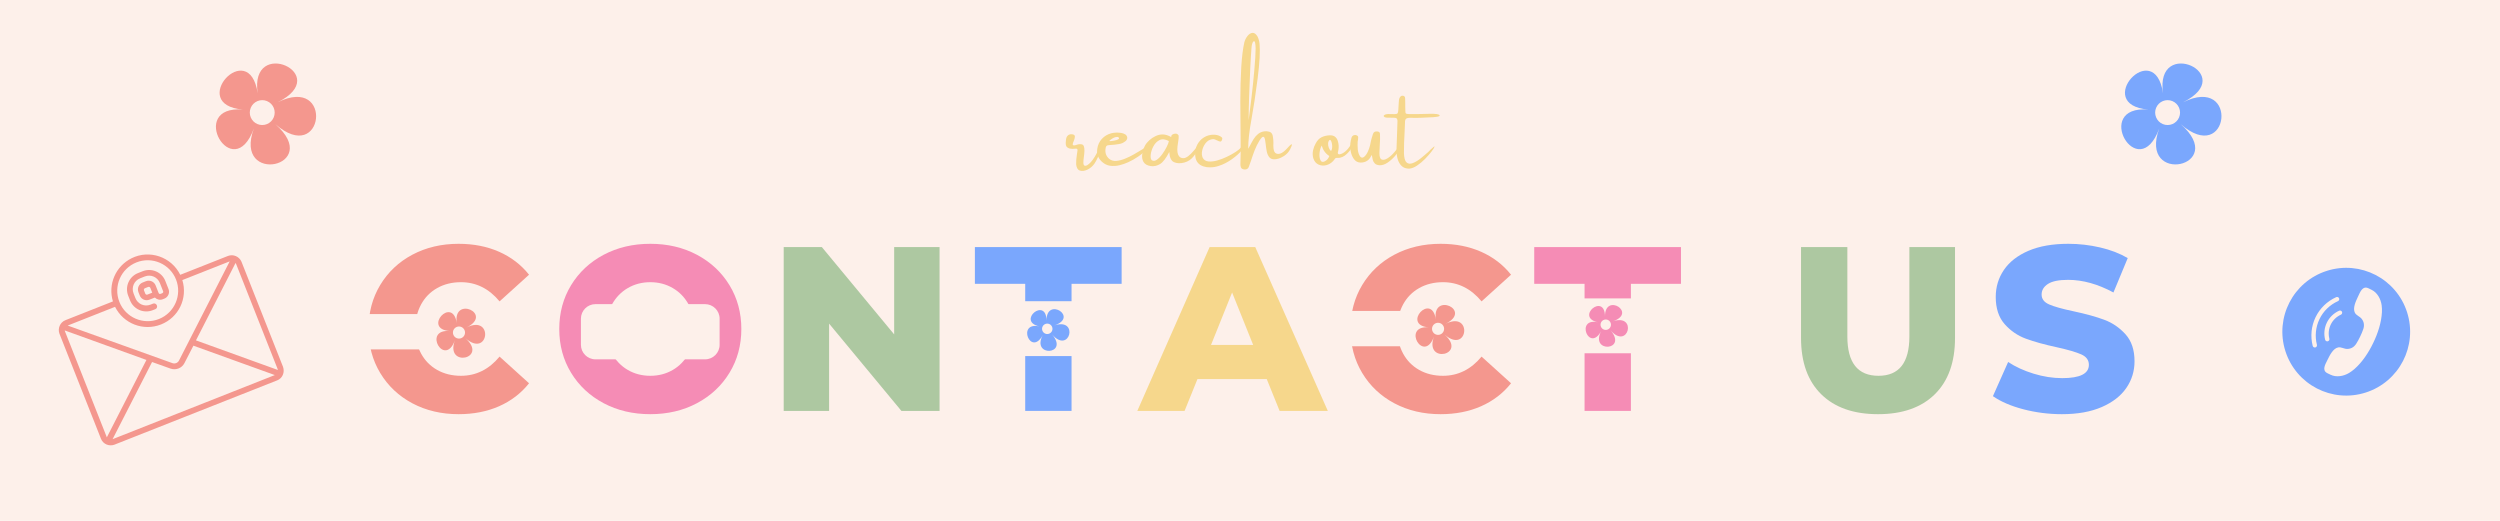 <svg version="1.0" preserveAspectRatio="xMidYMid meet" height="500" viewBox="0 0 1800 375" zoomAndPan="magnify" width="2400" xmlns:xlink="http://www.w3.org/1999/xlink" xmlns="http://www.w3.org/2000/svg"><defs><g></g><clipPath id="ea013a38f8"><path clip-rule="nonzero" d="M 240.691 226.129 L 334.301 226.129 L 334.301 251.574 L 240.691 251.574 Z M 240.691 226.129"></path></clipPath><clipPath id="aa8a05b2f3"><path clip-rule="nonzero" d="M 418.262 218.973 L 518.27 218.973 L 518.27 258.73 L 418.262 258.73 Z M 418.262 218.973"></path></clipPath><clipPath id="e7d2e74873"><path clip-rule="nonzero" d="M 428.762 218.973 L 507.625 218.973 C 513.422 218.973 518.125 223.676 518.125 229.473 L 518.125 248.23 C 518.125 254.027 513.422 258.73 507.625 258.73 L 428.762 258.73 C 422.961 258.73 418.262 254.027 418.262 248.23 L 418.262 229.473 C 418.262 223.676 422.961 218.973 428.762 218.973 Z M 428.762 218.973"></path></clipPath><clipPath id="a7d8914a63"><path clip-rule="nonzero" d="M 707.121 216.844 L 789.973 216.844 L 789.973 256.355 L 707.121 256.355 Z M 707.121 216.844"></path></clipPath><clipPath id="dc62cd6386"><path clip-rule="nonzero" d="M 739 222 L 771 222 L 771 253 L 739 253 Z M 739 222"></path></clipPath><clipPath id="f603cce2d5"><path clip-rule="nonzero" d="M 734.617 210.668 L 778.434 216.852 L 772.145 261.41 L 728.332 255.227 Z M 734.617 210.668"></path></clipPath><clipPath id="9a8edc1da3"><path clip-rule="nonzero" d="M 734.617 210.668 L 778.434 216.852 L 772.145 261.41 L 728.332 255.227 Z M 734.617 210.668"></path></clipPath><clipPath id="40308fb676"><path clip-rule="nonzero" d="M 750 232 L 758 232 L 758 241 L 750 241 Z M 750 232"></path></clipPath><clipPath id="86a7eda805"><path clip-rule="nonzero" d="M 734.617 210.668 L 778.434 216.852 L 772.145 261.41 L 728.332 255.227 Z M 734.617 210.668"></path></clipPath><clipPath id="23b4328470"><path clip-rule="nonzero" d="M 734.617 210.668 L 778.434 216.852 L 772.145 261.41 L 728.332 255.227 Z M 734.617 210.668"></path></clipPath><clipPath id="a45a85eb26"><path clip-rule="nonzero" d="M 1114.215 214.848 L 1197.066 214.848 L 1197.066 254.363 L 1114.215 254.363 Z M 1114.215 214.848"></path></clipPath><clipPath id="f2a6b41f25"><path clip-rule="nonzero" d="M 1141 219 L 1173 219 L 1173 250 L 1141 250 Z M 1141 219"></path></clipPath><clipPath id="61b79d7d78"><path clip-rule="nonzero" d="M 1136.727 207.703 L 1180.543 213.883 L 1174.258 258.445 L 1130.441 252.262 Z M 1136.727 207.703"></path></clipPath><clipPath id="9b4f3e0e01"><path clip-rule="nonzero" d="M 1136.727 207.703 L 1180.543 213.883 L 1174.258 258.445 L 1130.441 252.262 Z M 1136.727 207.703"></path></clipPath><clipPath id="26ca4336c4"><path clip-rule="nonzero" d="M 1152 230 L 1160 230 L 1160 238 L 1152 238 Z M 1152 230"></path></clipPath><clipPath id="e28a823d6d"><path clip-rule="nonzero" d="M 1136.727 207.703 L 1180.543 213.883 L 1174.258 258.445 L 1130.441 252.262 Z M 1136.727 207.703"></path></clipPath><clipPath id="81a8011b1b"><path clip-rule="nonzero" d="M 1136.727 207.703 L 1180.543 213.883 L 1174.258 258.445 L 1130.441 252.262 Z M 1136.727 207.703"></path></clipPath><clipPath id="7967d31768"><path clip-rule="nonzero" d="M 954.566 223.879 L 1048.172 223.879 L 1048.172 249.324 L 954.566 249.324 Z M 954.566 223.879"></path></clipPath><clipPath id="f96bbe972a"><path clip-rule="nonzero" d="M 42 183 L 205 183 L 205 321 L 42 321 Z M 42 183"></path></clipPath><clipPath id="555906e4e3"><path clip-rule="nonzero" d="M 30.359 210.086 L 162.191 157.992 L 206.844 270.988 L 75.012 323.082 Z M 30.359 210.086"></path></clipPath><clipPath id="46209a989c"><path clip-rule="nonzero" d="M 30.359 210.086 L 162.191 157.992 L 206.844 270.988 L 75.012 323.082 Z M 30.359 210.086"></path></clipPath><clipPath id="3785e00802"><path clip-rule="nonzero" d="M 91 194 L 122 194 L 122 225 L 91 225 Z M 91 194"></path></clipPath><clipPath id="be0e0b3762"><path clip-rule="nonzero" d="M 30.359 210.086 L 162.191 157.992 L 206.844 270.988 L 75.012 323.082 Z M 30.359 210.086"></path></clipPath><clipPath id="fda46ab4b7"><path clip-rule="nonzero" d="M 30.359 210.086 L 162.191 157.992 L 206.844 270.988 L 75.012 323.082 Z M 30.359 210.086"></path></clipPath><clipPath id="343b980e23"><path clip-rule="nonzero" d="M 1643 192 L 1736 192 L 1736 285 L 1643 285 Z M 1643 192"></path></clipPath><clipPath id="02cfaa0ae7"><path clip-rule="nonzero" d="M 1631.488 209.035 L 1719.363 180.957 L 1747.441 268.828 L 1659.57 296.91 Z M 1631.488 209.035"></path></clipPath><clipPath id="d6c293df11"><path clip-rule="nonzero" d="M 1719.105 181.039 L 1631.234 209.117 L 1659.312 296.992 L 1747.188 268.91 Z M 1719.105 181.039"></path></clipPath></defs><rect fill-opacity="1" height="450" y="-37.5" fill="#ffffff" width="2160" x="-180"></rect><rect fill-opacity="1" height="450" y="-37.5" fill="#fdf0ea" width="2160" x="-180"></rect><g fill-opacity="1" fill="#f4978e"><g transform="translate(259.602, 295.851)"><g><path d="M 70.594 2.359 C 58.238 2.359 47.145 -0.25 37.312 -5.469 C 27.488 -10.695 19.77 -17.973 14.156 -27.297 C 8.539 -36.617 5.734 -47.176 5.734 -58.969 C 5.734 -70.77 8.539 -81.332 14.156 -90.656 C 19.77 -99.977 27.488 -107.25 37.312 -112.469 C 47.145 -117.695 58.238 -120.312 70.594 -120.312 C 81.383 -120.312 91.102 -118.398 99.75 -114.578 C 108.395 -110.754 115.582 -105.25 121.312 -98.062 L 100.094 -78.859 C 92.445 -88.066 83.176 -92.672 72.281 -92.672 C 65.883 -92.672 60.188 -91.266 55.188 -88.453 C 50.188 -85.648 46.305 -81.691 43.547 -76.578 C 40.797 -71.473 39.422 -65.602 39.422 -58.969 C 39.422 -52.344 40.797 -46.473 43.547 -41.359 C 46.305 -36.254 50.188 -32.297 55.188 -29.484 C 60.188 -26.68 65.883 -25.281 72.281 -25.281 C 83.176 -25.281 92.445 -29.883 100.094 -39.094 L 121.312 -19.891 C 115.582 -12.691 108.395 -7.18 99.75 -3.359 C 91.102 0.453 81.383 2.359 70.594 2.359 Z M 70.594 2.359"></path></g></g></g><g fill-opacity="1" fill="#f58cb5"><g transform="translate(396.935, 295.851)"><g><path d="M 71.281 2.359 C 58.812 2.359 47.602 -0.281 37.656 -5.562 C 27.719 -10.844 19.91 -18.145 14.234 -27.469 C 8.566 -36.789 5.734 -47.289 5.734 -58.969 C 5.734 -70.656 8.566 -81.16 14.234 -90.484 C 19.91 -99.805 27.719 -107.109 37.656 -112.391 C 47.602 -117.672 58.812 -120.312 71.281 -120.312 C 83.75 -120.312 94.953 -117.672 104.891 -112.391 C 114.828 -107.109 122.633 -99.805 128.312 -90.484 C 133.988 -81.16 136.828 -70.656 136.828 -58.969 C 136.828 -47.289 133.988 -36.789 128.312 -27.469 C 122.633 -18.145 114.828 -10.844 104.891 -5.562 C 94.953 -0.281 83.75 2.359 71.281 2.359 Z M 71.281 -25.281 C 77.227 -25.281 82.617 -26.68 87.453 -29.484 C 92.285 -32.297 96.102 -36.254 98.906 -41.359 C 101.719 -46.473 103.125 -52.344 103.125 -58.969 C 103.125 -65.602 101.719 -71.473 98.906 -76.578 C 96.102 -81.691 92.285 -85.648 87.453 -88.453 C 82.617 -91.266 77.227 -92.672 71.281 -92.672 C 65.32 -92.672 59.926 -91.266 55.094 -88.453 C 50.27 -85.648 46.453 -81.691 43.641 -76.578 C 40.828 -71.473 39.422 -65.602 39.422 -58.969 C 39.422 -52.344 40.828 -46.473 43.641 -41.359 C 46.453 -36.254 50.27 -32.297 55.094 -29.484 C 59.926 -26.68 65.32 -25.281 71.281 -25.281 Z M 71.281 -25.281"></path></g></g></g><g fill-opacity="1" fill="#adc8a1"><g transform="translate(552.466, 295.851)"><g><path d="M 124.016 -117.953 L 124.016 0 L 96.547 0 L 44.484 -62.844 L 44.484 0 L 11.797 0 L 11.797 -117.953 L 39.266 -117.953 L 91.328 -55.094 L 91.328 -117.953 Z M 124.016 -117.953"></path></g></g></g><g fill-opacity="1" fill="#7aa7fd"><g transform="translate(701.247, 295.851)"><g><path d="M 36.906 -91.5 L 0.672 -91.5 L 0.672 -117.953 L 106.328 -117.953 L 106.328 -91.5 L 70.266 -91.5 L 70.266 0 L 36.906 0 Z M 36.906 -91.5"></path></g></g></g><g fill-opacity="1" fill="#f6d78c"><g transform="translate(821.224, 295.851)"><g><path d="M 90.828 -22.922 L 40.953 -22.922 L 31.672 0 L -2.359 0 L 49.703 -117.953 L 82.562 -117.953 L 134.797 0 L 100.094 0 Z M 81.047 -47.516 L 65.891 -85.266 L 50.719 -47.516 Z M 81.047 -47.516"></path></g></g></g><g fill-opacity="1" fill="#f4978e"><g transform="translate(966.642, 295.851)"><g><path d="M 70.594 2.359 C 58.238 2.359 47.145 -0.25 37.312 -5.469 C 27.488 -10.695 19.77 -17.973 14.156 -27.297 C 8.539 -36.617 5.734 -47.176 5.734 -58.969 C 5.734 -70.77 8.539 -81.332 14.156 -90.656 C 19.77 -99.977 27.488 -107.25 37.312 -112.469 C 47.145 -117.695 58.238 -120.312 70.594 -120.312 C 81.383 -120.312 91.102 -118.398 99.75 -114.578 C 108.395 -110.754 115.582 -105.25 121.312 -98.062 L 100.094 -78.859 C 92.445 -88.066 83.176 -92.672 72.281 -92.672 C 65.883 -92.672 60.188 -91.266 55.188 -88.453 C 50.188 -85.648 46.305 -81.691 43.547 -76.578 C 40.797 -71.473 39.422 -65.602 39.422 -58.969 C 39.422 -52.344 40.797 -46.473 43.547 -41.359 C 46.305 -36.254 50.188 -32.297 55.188 -29.484 C 60.188 -26.68 65.883 -25.281 72.281 -25.281 C 83.176 -25.281 92.445 -29.883 100.094 -39.094 L 121.312 -19.891 C 115.582 -12.691 108.395 -7.18 99.75 -3.359 C 91.102 0.453 81.383 2.359 70.594 2.359 Z M 70.594 2.359"></path></g></g></g><g fill-opacity="1" fill="#f58cb5"><g transform="translate(1103.974, 295.851)"><g><path d="M 36.906 -91.5 L 0.672 -91.5 L 0.672 -117.953 L 106.328 -117.953 L 106.328 -91.5 L 70.266 -91.5 L 70.266 0 L 36.906 0 Z M 36.906 -91.5"></path></g></g></g><g fill-opacity="1" fill="#adc8a1"><g transform="translate(1223.95, 295.851)"><g></g></g></g><g fill-opacity="1" fill="#adc8a1"><g transform="translate(1285.956, 295.851)"><g><path d="M 66.219 2.359 C 48.695 2.359 35.078 -2.41 25.359 -11.953 C 15.641 -21.504 10.781 -35.047 10.781 -52.578 L 10.781 -117.953 L 44.141 -117.953 L 44.141 -53.578 C 44.141 -34.711 51.613 -25.281 66.562 -25.281 C 81.383 -25.281 88.797 -34.711 88.797 -53.578 L 88.797 -117.953 L 121.656 -117.953 L 121.656 -52.578 C 121.656 -35.047 116.797 -21.504 107.078 -11.953 C 97.359 -2.41 83.738 2.359 66.219 2.359 Z M 66.219 2.359"></path></g></g></g><g fill-opacity="1" fill="#7aa7fd"><g transform="translate(1431.372, 295.851)"><g><path d="M 53.25 2.359 C 43.695 2.359 34.426 1.18 25.438 -1.172 C 16.457 -3.535 9.156 -6.68 3.531 -10.609 L 14.484 -35.219 C 19.766 -31.738 25.883 -28.93 32.844 -26.797 C 39.812 -24.66 46.672 -23.594 53.422 -23.594 C 66.223 -23.594 72.625 -26.789 72.625 -33.188 C 72.625 -36.562 70.797 -39.062 67.141 -40.688 C 63.492 -42.32 57.625 -44.035 49.531 -45.828 C 40.664 -47.742 33.254 -49.797 27.297 -51.984 C 21.336 -54.172 16.223 -57.68 11.953 -62.516 C 7.691 -67.348 5.562 -73.863 5.562 -82.062 C 5.562 -89.25 7.523 -95.734 11.453 -101.516 C 15.391 -107.305 21.258 -111.883 29.062 -115.25 C 36.875 -118.625 46.453 -120.312 57.797 -120.312 C 65.547 -120.312 73.18 -119.438 80.703 -117.688 C 88.234 -115.945 94.863 -113.395 100.594 -110.031 L 90.312 -85.266 C 79.082 -91.328 68.188 -94.359 57.625 -94.359 C 51 -94.359 46.172 -93.375 43.141 -91.406 C 40.109 -89.445 38.594 -86.895 38.594 -83.75 C 38.594 -80.602 40.391 -78.242 43.984 -76.672 C 47.578 -75.098 53.359 -73.469 61.328 -71.781 C 70.316 -69.875 77.758 -67.82 83.656 -65.625 C 89.551 -63.438 94.66 -59.953 98.984 -55.172 C 103.316 -50.398 105.484 -43.914 105.484 -35.719 C 105.484 -28.645 103.516 -22.242 99.578 -16.516 C 95.648 -10.785 89.754 -6.207 81.891 -2.781 C 74.023 0.645 64.477 2.359 53.25 2.359 Z M 53.25 2.359"></path></g></g></g><g clip-path="url(#ea013a38f8)"><path fill-rule="nonzero" fill-opacity="1" d="M 240.691 226.129 L 334.324 226.129 L 334.324 251.574 L 240.691 251.574 Z M 240.691 226.129" fill="#fdf0ea"></path></g><path fill-rule="nonzero" fill-opacity="1" d="M 335.023 243.445 C 352.105 258.441 320.156 265.098 327.531 245.008 C 320.156 265.098 303.945 236.773 323.73 238.363 C 303.945 236.773 325.883 212.598 328.879 232.691 C 325.883 212.598 355.652 225.98 335.855 235.828 C 355.641 225.992 352.105 258.441 335.023 243.445 Z M 335.023 243.445" fill="#f4978e"></path><path fill-rule="nonzero" fill-opacity="1" d="M 334.82 239.426 C 334.82 239.711 334.793 239.996 334.734 240.273 C 334.68 240.555 334.598 240.828 334.488 241.094 C 334.379 241.355 334.242 241.605 334.086 241.844 C 333.926 242.082 333.746 242.301 333.543 242.504 C 333.34 242.707 333.121 242.887 332.883 243.047 C 332.645 243.203 332.395 243.34 332.133 243.449 C 331.867 243.559 331.594 243.641 331.316 243.695 C 331.035 243.75 330.75 243.781 330.465 243.781 C 330.18 243.781 329.895 243.75 329.617 243.695 C 329.336 243.641 329.062 243.559 328.801 243.449 C 328.535 243.34 328.285 243.203 328.047 243.047 C 327.809 242.887 327.59 242.707 327.387 242.504 C 327.184 242.301 327.004 242.082 326.844 241.844 C 326.688 241.605 326.551 241.355 326.441 241.094 C 326.332 240.828 326.25 240.555 326.195 240.273 C 326.141 239.996 326.113 239.711 326.113 239.426 C 326.113 239.141 326.141 238.855 326.195 238.578 C 326.25 238.297 326.332 238.023 326.441 237.758 C 326.551 237.496 326.688 237.246 326.844 237.008 C 327.004 236.77 327.184 236.551 327.387 236.348 C 327.59 236.145 327.809 235.965 328.047 235.805 C 328.285 235.648 328.535 235.512 328.801 235.402 C 329.062 235.293 329.336 235.211 329.617 235.156 C 329.895 235.102 330.18 235.07 330.465 235.07 C 330.75 235.07 331.035 235.102 331.316 235.156 C 331.594 235.211 331.867 235.293 332.133 235.402 C 332.395 235.512 332.645 235.648 332.883 235.805 C 333.121 235.965 333.34 236.145 333.543 236.348 C 333.746 236.551 333.926 236.77 334.086 237.008 C 334.242 237.246 334.379 237.496 334.488 237.758 C 334.598 238.023 334.68 238.297 334.734 238.578 C 334.793 238.855 334.82 239.141 334.82 239.426 Z M 334.82 239.426" fill="#fdf0ea"></path><g clip-path="url(#aa8a05b2f3)"><g clip-path="url(#e7d2e74873)"><path fill-rule="nonzero" fill-opacity="1" d="M 418.262 218.973 L 518.117 218.973 L 518.117 258.73 L 418.262 258.73 Z M 418.262 218.973" fill="#fdf0ea"></path></g></g><g clip-path="url(#a7d8914a63)"><path fill-rule="nonzero" fill-opacity="1" d="M 707.121 216.844 L 790.008 216.844 L 790.008 256.355 L 707.121 256.355 Z M 707.121 216.844" fill="#fdf0ea"></path></g><g clip-path="url(#dc62cd6386)"><g clip-path="url(#f603cce2d5)"><g clip-path="url(#9a8edc1da3)"><path fill-rule="nonzero" fill-opacity="1" d="M 757.43 240.73 C 770.199 255.578 742.141 257.414 750.852 241.16 C 742.141 257.414 731.719 231.297 748.406 235.031 C 731.719 231.297 753.344 213.312 753.48 230.812 C 753.344 213.312 777.133 228.312 759.059 234.328 C 777.121 228.32 770.199 255.578 757.43 240.73 Z M 757.43 240.73" fill="#7aa7fd"></path></g></g></g><g clip-path="url(#40308fb676)"><g clip-path="url(#86a7eda805)"><g clip-path="url(#23b4328470)"><path fill-rule="nonzero" fill-opacity="1" d="M 757.742 237.273 C 757.672 237.766 757.512 238.227 757.258 238.656 C 757.004 239.082 756.68 239.449 756.281 239.746 C 755.887 240.047 755.445 240.258 754.965 240.383 C 754.48 240.508 753.996 240.535 753.504 240.465 C 753.008 240.395 752.551 240.234 752.121 239.98 C 751.691 239.727 751.328 239.402 751.031 239.004 C 750.73 238.609 750.52 238.168 750.395 237.688 C 750.27 237.207 750.242 236.719 750.312 236.227 C 750.383 235.734 750.543 235.273 750.797 234.844 C 751.047 234.414 751.371 234.051 751.77 233.754 C 752.168 233.453 752.605 233.242 753.09 233.117 C 753.57 232.992 754.059 232.965 754.551 233.035 C 755.043 233.105 755.504 233.266 755.934 233.52 C 756.359 233.77 756.723 234.098 757.023 234.492 C 757.324 234.891 757.535 235.332 757.66 235.812 C 757.781 236.293 757.809 236.781 757.742 237.273 Z M 757.742 237.273" fill="#fdf0ea"></path></g></g></g><g clip-path="url(#a45a85eb26)"><path fill-rule="nonzero" fill-opacity="1" d="M 1114.215 214.848 L 1197.102 214.848 L 1197.102 254.363 L 1114.215 254.363 Z M 1114.215 214.848" fill="#fdf0ea"></path></g><g clip-path="url(#f2a6b41f25)"><g clip-path="url(#61b79d7d78)"><g clip-path="url(#9b4f3e0e01)"><path fill-rule="nonzero" fill-opacity="1" d="M 1159.543 237.762 C 1172.309 252.613 1144.254 254.445 1152.965 238.195 C 1144.254 254.445 1133.832 228.332 1150.52 232.066 C 1133.832 228.332 1155.453 210.344 1155.594 227.848 C 1155.453 210.344 1179.242 225.344 1161.168 231.363 C 1179.23 225.355 1172.309 252.613 1159.543 237.762 Z M 1159.543 237.762" fill="#f58cb5"></path></g></g></g><g clip-path="url(#26ca4336c4)"><g clip-path="url(#e28a823d6d)"><g clip-path="url(#81a8011b1b)"><path fill-rule="nonzero" fill-opacity="1" d="M 1159.852 234.309 C 1159.781 234.801 1159.621 235.262 1159.367 235.688 C 1159.113 236.117 1158.789 236.48 1158.395 236.781 C 1157.996 237.078 1157.555 237.293 1157.074 237.414 C 1156.594 237.539 1156.105 237.566 1155.613 237.5 C 1155.121 237.43 1154.66 237.27 1154.23 237.016 C 1153.805 236.762 1153.438 236.438 1153.141 236.039 C 1152.84 235.641 1152.629 235.203 1152.504 234.723 C 1152.379 234.238 1152.352 233.754 1152.422 233.262 C 1152.492 232.766 1152.652 232.309 1152.906 231.879 C 1153.16 231.449 1153.484 231.086 1153.883 230.785 C 1154.277 230.488 1154.719 230.277 1155.199 230.152 C 1155.68 230.027 1156.168 230 1156.66 230.07 C 1157.152 230.141 1157.613 230.301 1158.043 230.555 C 1158.473 230.805 1158.836 231.129 1159.133 231.527 C 1159.434 231.926 1159.645 232.363 1159.77 232.848 C 1159.895 233.328 1159.922 233.816 1159.852 234.309 Z M 1159.852 234.309" fill="#fdf0ea"></path></g></g></g><g clip-path="url(#7967d31768)"><path fill-rule="nonzero" fill-opacity="1" d="M 954.566 223.879 L 1048.195 223.879 L 1048.195 249.324 L 954.566 249.324 Z M 954.566 223.879" fill="#fdf0ea"></path></g><path fill-rule="nonzero" fill-opacity="1" d="M 1039.961 240.777 C 1057.043 255.773 1025.094 262.43 1032.473 242.34 C 1025.094 262.43 1008.883 234.105 1028.668 235.695 C 1008.883 234.105 1030.82 209.93 1033.816 230.02 C 1030.82 209.93 1060.59 223.312 1040.793 233.16 C 1060.578 223.324 1057.043 255.773 1039.961 240.777 Z M 1039.961 240.777" fill="#f4978e"></path><path fill-rule="nonzero" fill-opacity="1" d="M 1039.758 236.758 C 1039.758 237.043 1039.73 237.324 1039.672 237.605 C 1039.617 237.887 1039.535 238.16 1039.426 238.422 C 1039.316 238.688 1039.184 238.938 1039.023 239.176 C 1038.863 239.414 1038.684 239.633 1038.48 239.836 C 1038.281 240.039 1038.059 240.219 1037.82 240.375 C 1037.586 240.535 1037.332 240.668 1037.07 240.777 C 1036.805 240.887 1036.535 240.969 1036.254 241.027 C 1035.973 241.082 1035.688 241.109 1035.402 241.109 C 1035.117 241.109 1034.836 241.082 1034.555 241.027 C 1034.273 240.969 1034 240.887 1033.738 240.777 C 1033.473 240.668 1033.223 240.535 1032.984 240.375 C 1032.746 240.219 1032.527 240.039 1032.324 239.836 C 1032.121 239.633 1031.941 239.414 1031.785 239.176 C 1031.625 238.938 1031.492 238.688 1031.383 238.422 C 1031.273 238.16 1031.188 237.887 1031.133 237.605 C 1031.078 237.324 1031.051 237.043 1031.051 236.758 C 1031.051 236.469 1031.078 236.188 1031.133 235.906 C 1031.188 235.625 1031.273 235.355 1031.383 235.09 C 1031.492 234.828 1031.625 234.574 1031.785 234.336 C 1031.941 234.102 1032.121 233.879 1032.324 233.68 C 1032.527 233.477 1032.746 233.297 1032.984 233.137 C 1033.223 232.977 1033.473 232.844 1033.738 232.734 C 1034 232.625 1034.273 232.543 1034.555 232.488 C 1034.836 232.43 1035.117 232.402 1035.402 232.402 C 1035.688 232.402 1035.973 232.43 1036.254 232.488 C 1036.535 232.543 1036.805 232.625 1037.07 232.734 C 1037.332 232.844 1037.586 232.977 1037.82 233.137 C 1038.059 233.297 1038.281 233.477 1038.48 233.68 C 1038.684 233.879 1038.863 234.102 1039.023 234.336 C 1039.184 234.574 1039.316 234.828 1039.426 235.09 C 1039.535 235.355 1039.617 235.625 1039.672 235.906 C 1039.73 236.188 1039.758 236.469 1039.758 236.758 Z M 1039.758 236.758" fill="#fdf0ea"></path><g fill-opacity="1" fill="#f6d78c"><g transform="translate(769.261, 123.382)"><g><path d="M 22.172 -16.641 C 22.609 -17.547 22.906 -17.961 23.062 -17.891 C 23.227 -17.828 23.27 -17.461 23.188 -16.797 C 23.113 -16.141 22.973 -15.395 22.766 -14.562 C 22.461 -13.289 21.941 -11.812 21.203 -10.125 C 20.461 -8.445 19.641 -6.926 18.734 -5.562 C 17.391 -3.656 15.723 -2.223 13.734 -1.266 C 11.754 -0.305 9.957 -0.066 8.344 -0.547 C 6.738 -1.035 5.812 -2.555 5.562 -5.109 C 5.508 -7.242 5.691 -9.582 6.109 -12.125 C 6.254 -13.195 6.406 -14.238 6.562 -15.25 C 6.562 -15.625 6.469 -15.91 6.281 -16.109 C 6.102 -16.305 5.863 -16.379 5.562 -16.328 C 5.352 -16.328 5.117 -16.328 4.859 -16.328 C 3.586 -16.117 2.289 -16.145 0.969 -16.406 C -0.602 -16.863 -1.516 -17.645 -1.766 -18.75 C -2.023 -19.852 -2.004 -21.297 -1.703 -23.078 C -1.535 -24.348 -1.055 -25.301 -0.266 -25.938 C 0.516 -26.57 1.438 -26.832 2.5 -26.719 C 3.977 -26.582 4.695 -26.016 4.656 -25.016 C 4.613 -24.023 4.336 -22.961 3.828 -21.828 C 3.359 -20.879 3.113 -20.082 3.094 -19.438 C 3.07 -18.801 3.613 -18.578 4.719 -18.766 C 4.977 -18.836 5.258 -18.922 5.562 -19.016 C 5.977 -19.172 6.453 -19.312 6.984 -19.438 C 7.516 -19.57 8.207 -19.602 9.062 -19.531 C 10.082 -19.488 10.758 -19.02 11.094 -18.125 C 11.438 -17.227 11.582 -16.109 11.531 -14.766 C 11.488 -13.422 11.363 -12.055 11.156 -10.672 C 10.895 -8.93 10.766 -7.441 10.766 -6.203 C 10.766 -4.961 11.125 -4.238 11.844 -4.031 C 12.801 -3.781 14.223 -4.645 16.109 -6.625 C 17.992 -8.602 20.016 -11.941 22.172 -16.641 Z M 22.172 -16.641"></path></g></g></g><g fill-opacity="1" fill="#f6d78c"><g transform="translate(790.528, 123.382)"><g><path d="M 33.5 -16.781 C 34.008 -17.082 34.504 -17.312 34.984 -17.469 C 35.473 -17.633 35.789 -17.625 35.938 -17.438 C 36.094 -17.258 35.895 -16.844 35.344 -16.188 C 33.602 -14.195 31.52 -12.375 29.094 -10.719 C 26.676 -9.062 24.195 -7.664 21.656 -6.531 C 19.656 -5.625 17.551 -4.906 15.344 -4.375 C 13.133 -3.844 10.945 -3.727 8.781 -4.031 C 6.613 -4.332 4.633 -5.297 2.844 -6.922 C 0.133 -9.422 -0.984 -12.477 -0.516 -16.094 C -0.129 -18.969 0.984 -21.406 2.828 -23.406 C 4.672 -25.406 6.992 -26.766 9.797 -27.484 C 12.141 -27.992 14.477 -28.051 16.812 -27.656 C 17.883 -27.5 18.859 -27.141 19.734 -26.578 C 20.547 -25.953 20.992 -25.223 21.078 -24.391 C 21.16 -23.555 20.844 -22.758 20.125 -22 C 18.633 -20.676 16.922 -19.891 14.984 -19.641 C 12.805 -19.266 10.613 -19.031 8.406 -18.938 C 7.344 -18.938 6.598 -18.719 6.172 -18.281 C 5.742 -17.844 5.492 -17.086 5.422 -16.016 C 5.078 -13.117 6.004 -10.758 8.203 -8.938 C 9.566 -7.844 11.227 -7.375 13.188 -7.531 C 15.145 -7.695 17.223 -8.223 19.422 -9.109 C 21.629 -10.004 23.785 -11.051 25.891 -12.25 C 27.992 -13.445 29.895 -14.578 31.594 -15.641 C 32.312 -16.098 32.945 -16.477 33.5 -16.781 Z M 9.344 -22.969 C 9.344 -22.926 9.312 -22.906 9.25 -22.906 C 9.156 -22.812 9.031 -22.695 8.875 -22.562 C 8.727 -22.438 8.586 -22.312 8.453 -22.188 C 8.328 -22.062 8.266 -21.973 8.266 -21.922 C 8.316 -21.766 8.734 -21.723 9.516 -21.797 C 10.305 -21.879 11.176 -22.02 12.125 -22.219 C 13.07 -22.414 13.863 -22.68 14.5 -23.016 C 15.145 -23.359 15.336 -23.758 15.078 -24.219 C 14.961 -24.363 14.816 -24.488 14.641 -24.594 C 14.473 -24.695 14.285 -24.77 14.078 -24.812 C 13.148 -24.812 12.301 -24.629 11.531 -24.266 C 10.77 -23.91 10.039 -23.477 9.344 -22.969 Z M 9.344 -22.969"></path></g></g></g><g fill-opacity="1" fill="#f6d78c"><g transform="translate(824.166, 123.382)"><g><path d="M 39.312 -17.859 C 38.676 -15.91 37.414 -13.68 35.531 -11.172 C 33.645 -8.66 31.285 -7.047 28.453 -6.328 C 25.629 -5.609 23.188 -5.707 21.125 -6.625 C 19.062 -7.539 17.926 -9.988 17.719 -13.969 C 15.383 -9.426 13.156 -6.52 11.031 -5.25 C 8.914 -3.977 6.707 -3.488 4.406 -3.781 C 1.812 -4.195 0.062 -5.203 -0.844 -6.797 C -1.758 -8.398 -2.066 -10.25 -1.766 -12.344 C -1.473 -14.445 -0.836 -16.461 0.141 -18.391 C 0.898 -19.816 1.957 -21.145 3.312 -22.375 C 4.676 -23.602 6.098 -24.566 7.578 -25.266 C 9.41 -26.191 11.25 -26.629 13.094 -26.578 C 14.945 -26.535 16.93 -25.926 19.047 -24.75 C 19.086 -24.695 19.109 -24.738 19.109 -24.875 C 19.109 -25.082 19.16 -25.344 19.266 -25.656 C 19.367 -25.977 19.551 -26.227 19.812 -26.406 C 20.5 -26.914 21.316 -27.172 22.266 -27.172 C 23.223 -27.172 23.957 -26.695 24.469 -25.75 C 24.562 -24.52 24.43 -22.957 24.078 -21.062 C 23.316 -16.883 23.316 -13.879 24.078 -12.047 C 24.848 -10.223 26.195 -9.375 28.125 -9.5 C 30.062 -9.633 32.57 -11.547 35.656 -15.234 C 38.738 -18.93 39.957 -19.805 39.312 -17.859 Z M 5.109 -8.062 C 6.172 -7.301 7.391 -7.406 8.766 -8.375 C 10.148 -9.344 11.477 -10.719 12.75 -12.5 C 14.031 -14.289 15.102 -16.078 15.969 -17.859 C 16.832 -19.641 17.312 -20.961 17.406 -21.828 C 14.812 -23.211 12.586 -23.445 10.734 -22.531 C 8.879 -21.613 7.398 -20.117 6.297 -18.047 C 5.203 -15.973 4.551 -13.957 4.344 -12 C 4.133 -10.039 4.391 -8.727 5.109 -8.062 Z M 5.109 -8.062"></path></g></g></g><g fill-opacity="1" fill="#f6d78c"><g transform="translate(861.001, 123.382)"><g><path d="M 32.25 -16.953 C 33.219 -17.555 33.859 -17.727 34.172 -17.469 C 34.484 -17.219 34.285 -16.609 33.578 -15.641 C 31.484 -13.141 28.891 -10.805 25.797 -8.641 C 22.703 -6.473 19.629 -4.914 16.578 -3.969 C 14.609 -3.25 12.5 -2.891 10.25 -2.891 C 8.676 -2.836 7.086 -3.066 5.484 -3.578 C 2.035 -4.691 0.082 -7.055 -0.375 -10.672 C -0.633 -12.66 -0.508 -14.648 0 -16.641 C 0.602 -18.68 1.582 -20.469 2.938 -22 C 4.289 -23.531 5.961 -24.703 7.953 -25.516 C 9.828 -26.223 11.77 -26.504 13.781 -26.359 C 15.801 -26.211 17.453 -25.57 18.734 -24.438 C 18.941 -24.227 19.047 -23.973 19.047 -23.672 C 19.047 -23.367 18.988 -23.066 18.875 -22.766 C 18.57 -21.836 18.141 -21.398 17.578 -21.453 C 17.023 -21.516 16.367 -21.742 15.609 -22.141 C 15.047 -22.441 14.426 -22.719 13.75 -22.969 C 13.082 -23.227 12.406 -23.285 11.719 -23.141 C 9.719 -22.836 8.055 -21.758 6.734 -19.906 C 5.648 -18.383 4.914 -16.68 4.531 -14.797 C 4.156 -12.922 4.301 -11.242 4.969 -9.766 C 5.781 -8.234 7.109 -7.363 8.953 -7.156 C 10.797 -6.945 12.883 -7.16 15.219 -7.797 C 17.562 -8.43 19.898 -9.312 22.234 -10.438 C 24.578 -11.562 26.656 -12.707 28.469 -13.875 C 30.289 -15.051 31.551 -16.078 32.25 -16.953 Z M 32.25 -16.953"></path></g></g></g><g fill-opacity="1" fill="#f6d78c"><g transform="translate(892.97, 123.382)"><g><path d="M 34.062 -16.875 C 36.031 -19.062 37.066 -19.898 37.172 -19.391 C 37.273 -18.879 36.848 -17.691 35.891 -15.828 C 34.941 -13.961 33.473 -12.367 31.484 -11.047 C 30.023 -10.148 28.77 -9.539 27.719 -9.219 C 26.664 -8.906 25.707 -8.727 24.844 -8.688 C 23.156 -8.594 21.863 -9.078 20.969 -10.141 C 20.082 -11.211 19.461 -12.586 19.109 -14.266 C 18.766 -15.941 18.508 -17.676 18.344 -19.469 C 18.188 -20.594 18.035 -21.609 17.891 -22.516 C 17.68 -23.953 17.27 -24.742 16.656 -24.891 C 16.051 -25.047 15.109 -24.129 13.828 -22.141 C 12.504 -20.004 11.344 -17.648 10.344 -15.078 C 9.352 -12.504 8.477 -9.992 7.719 -7.547 C 7.664 -7.453 7.617 -7.32 7.578 -7.156 C 7.41 -6.812 7.281 -6.453 7.188 -6.078 C 6.883 -5.055 6.523 -4.062 6.109 -3.094 C 5.766 -2.281 5.172 -1.742 4.328 -1.484 C 3.484 -1.234 2.598 -1.297 1.672 -1.672 C 1.066 -1.922 0.66 -2.348 0.453 -2.953 C 0.148 -3.879 0.047 -4.816 0.141 -5.766 C 0.141 -5.879 0.141 -5.961 0.141 -6.016 C 0.348 -10.047 0.383 -16.754 0.25 -26.141 C 0.125 -33.617 0.062 -41.664 0.062 -50.281 C 0.062 -58.906 0.281 -67.039 0.719 -74.688 C 1.164 -82.332 1.922 -88.445 2.984 -93.031 C 3.453 -94.695 4.219 -96.195 5.281 -97.531 C 6.344 -98.863 7.52 -99.594 8.812 -99.719 C 10.113 -99.844 11.332 -98.957 12.469 -97.062 C 13.238 -95.438 13.719 -93.711 13.906 -91.891 C 14.414 -86.461 13.957 -78.129 12.531 -66.891 C 11.102 -55.66 9.613 -45.828 8.062 -37.391 C 6.508 -28.961 5.734 -21.922 5.734 -16.266 C 6.242 -17.117 6.754 -18.035 7.266 -19.016 C 7.984 -20.441 8.785 -21.867 9.672 -23.297 C 10.566 -24.723 11.625 -25.93 12.844 -26.922 C 14.062 -27.922 15.535 -28.551 17.266 -28.812 C 18.453 -29 19.648 -28.914 20.859 -28.562 C 22.078 -28.219 22.895 -27.375 23.312 -26.031 C 23.82 -23.688 24 -21.195 23.844 -18.562 C 23.844 -15.758 24.328 -13.984 25.297 -13.234 C 26.273 -12.492 27.488 -12.367 28.938 -12.859 C 30.383 -13.348 32.094 -14.688 34.062 -16.875 Z M 8.094 -88.719 C 7.844 -85.82 7.551 -80.984 7.219 -74.203 C 6.895 -67.43 6.617 -60.641 6.391 -53.828 C 6.16 -47.016 6.047 -41.352 6.047 -36.844 C 6.598 -40.914 7.27 -46.223 8.062 -52.766 C 8.852 -59.316 9.551 -66.055 10.156 -72.984 C 10.77 -79.91 11.078 -85.109 11.078 -88.578 C 11.035 -90.41 10.91 -91.77 10.703 -92.656 C 10.492 -93.551 10.145 -93.867 9.656 -93.609 C 9.176 -93.359 8.805 -92.711 8.547 -91.672 C 8.297 -90.629 8.145 -89.645 8.094 -88.719 Z M 8.094 -88.719"></path></g></g></g><g fill-opacity="1" fill="#f6d78c"><g transform="translate(928.242, 123.382)"><g></g></g></g><g fill-opacity="1" fill="#f6d78c"><g transform="translate(945.895, 123.382)"><g><path d="M 26.688 -19.016 C 27.031 -19.359 27.211 -18.93 27.234 -17.734 C 27.266 -16.547 26.188 -14.879 24 -12.734 C 21.812 -10.586 19.547 -9.578 17.203 -9.703 C 16.691 -9.742 16.254 -9.703 15.891 -9.578 C 15.535 -9.453 15.234 -9.156 14.984 -8.688 C 14.723 -8.27 14.422 -7.891 14.078 -7.547 C 14.078 -7.547 14.051 -7.52 14 -7.469 C 12.562 -5.938 10.875 -4.926 8.938 -4.438 C 7.008 -3.957 5.176 -4.109 3.438 -4.891 C 1.695 -5.68 0.445 -7.18 -0.312 -9.391 C -0.863 -11.379 -0.91 -13.359 -0.453 -15.328 C -0.055 -17.066 0.578 -18.695 1.453 -20.219 C 2.523 -22.258 3.91 -23.703 5.609 -24.547 C 7.316 -25.398 9.25 -25.867 11.406 -25.953 C 14.594 -26.117 16.609 -24.613 17.453 -21.438 C 17.953 -19.613 18.078 -17.758 17.828 -15.875 C 17.754 -15.457 17.672 -15.02 17.578 -14.562 C 17.492 -14.258 17.414 -13.957 17.344 -13.656 C 17.25 -12.633 17.688 -12.172 18.656 -12.266 C 21.344 -12.734 24.02 -14.984 26.688 -19.016 Z M 7.781 -7.156 C 9.426 -7.926 10.57 -9.223 11.219 -11.047 C 8.488 -12.785 6.66 -15.289 5.734 -18.562 C 4.879 -17.031 4.359 -15.242 4.172 -13.203 C 3.984 -11.16 4.188 -9.473 4.781 -8.141 C 5.375 -6.816 6.375 -6.488 7.781 -7.156 Z M 12.469 -14.672 C 12.914 -15.316 13.176 -16.113 13.25 -17.062 C 13.332 -18.008 13.285 -18.953 13.109 -19.891 C 12.941 -20.828 12.703 -21.562 12.391 -22.094 C 12.078 -22.633 11.75 -22.801 11.406 -22.594 C 10.77 -22.031 10.414 -21.227 10.344 -20.188 C 10.281 -19.145 10.441 -18.102 10.828 -17.062 C 11.211 -16.02 11.758 -15.223 12.469 -14.672 Z M 12.469 -14.672"></path></g></g></g><g fill-opacity="1" fill="#f6d78c"><g transform="translate(971.783, 123.382)"><g><path d="M 35.938 -17.484 C 36.445 -17.43 36.359 -16.727 35.672 -15.375 C 34.984 -14.02 33.859 -12.461 32.297 -10.703 C 30.734 -8.941 28.984 -7.422 27.047 -6.141 C 25.117 -4.867 23.191 -4.289 21.266 -4.406 C 19.828 -4.551 18.766 -4.984 18.078 -5.703 C 17.398 -6.422 16.93 -7.211 16.672 -8.078 C 16.422 -8.953 16.258 -9.711 16.188 -10.359 C 16.145 -10.816 16.086 -11.16 16.016 -11.391 C 15.953 -11.629 15.816 -11.645 15.609 -11.438 C 14.117 -8.031 11.547 -6.328 7.891 -6.328 C 5.848 -6.328 4.188 -7.227 2.906 -9.031 C 1.633 -10.844 0.832 -13.109 0.5 -15.828 C 0.164 -18.547 0.426 -21.312 1.281 -24.125 C 1.488 -25.051 2.055 -25.688 2.984 -26.031 C 3.641 -26.281 4.312 -26.254 5 -25.953 C 5.695 -25.66 6.066 -25.211 6.109 -24.609 C 6.109 -23.984 6.066 -23.367 5.984 -22.766 C 5.859 -22.297 5.773 -21.852 5.734 -21.438 C 5.641 -19.77 5.664 -17.941 5.812 -15.953 C 5.969 -13.961 6.5 -12.258 7.406 -10.844 C 8.281 -9.707 9.25 -9.562 10.312 -10.406 C 11.383 -11.25 12.328 -12.566 13.141 -14.359 C 13.766 -15.766 14.254 -17.164 14.609 -18.562 C 14.973 -19.969 15.203 -21.055 15.297 -21.828 C 15.391 -22.148 15.438 -22.359 15.438 -22.453 C 15.594 -23.055 15.754 -23.645 15.922 -24.219 C 16.172 -25.082 16.426 -25.914 16.688 -26.719 C 17.125 -28.301 18.234 -28.961 20.016 -28.703 C 21.109 -28.609 21.703 -28.078 21.797 -27.109 C 21.879 -25.785 21.898 -24.461 21.859 -23.141 C 21.816 -21.754 21.75 -20.398 21.656 -19.078 C 21.539 -17.148 21.457 -15.238 21.406 -13.344 C 21.363 -10.582 21.914 -8.977 23.062 -8.531 C 24.207 -8.082 25.609 -8.379 27.266 -9.422 C 28.922 -10.461 30.516 -11.875 32.047 -13.656 C 32.18 -13.82 32.352 -14.031 32.562 -14.281 C 32.863 -14.676 33.234 -15.113 33.672 -15.594 C 34.109 -16.082 34.531 -16.504 34.938 -16.859 C 35.344 -17.223 35.676 -17.43 35.938 -17.484 Z M 35.938 -17.484"></path></g></g></g><g fill-opacity="1" fill="#f6d78c"><g transform="translate(1005.665, 123.382)"><g><path d="M 25.516 -16.719 C 26.785 -17.945 27.332 -18.254 27.156 -17.641 C 26.977 -17.023 26.273 -15.91 25.047 -14.297 C 23.828 -12.691 22.301 -10.945 20.469 -9.062 C 18.633 -7.188 16.695 -5.562 14.656 -4.188 C 12.625 -2.812 10.691 -2.066 8.859 -1.953 C 6.609 -1.953 4.805 -2.613 3.453 -3.938 C 2.098 -5.27 1.129 -7.031 0.547 -9.219 C -0.023 -11.414 -0.266 -13.785 -0.172 -16.328 C -0.055 -19.18 0.047 -22.031 0.141 -24.875 C 0.18 -26.312 0.227 -27.719 0.281 -29.094 C 0.395 -31.383 0.473 -33.676 0.516 -35.969 C 0.566 -36.688 0.453 -37.285 0.172 -37.766 C -0.109 -38.254 -0.609 -38.523 -1.328 -38.578 C -2.129 -38.617 -3.145 -38.641 -4.375 -38.641 C -5.445 -38.641 -6.363 -38.641 -7.125 -38.641 C -8.188 -38.754 -8.895 -39.035 -9.25 -39.484 C -9.613 -39.941 -9.332 -40.406 -8.406 -40.875 C -7.758 -41.125 -6.977 -41.258 -6.062 -41.281 C -5.145 -41.301 -4.25 -41.289 -3.375 -41.25 C -2.812 -41.207 -2.32 -41.188 -1.906 -41.188 C -0.539 -41.188 0.289 -41.398 0.594 -41.828 C 0.895 -42.254 1.078 -43.102 1.141 -44.375 C 1.234 -45.719 1.305 -47.07 1.359 -48.438 C 1.398 -49.156 1.457 -49.875 1.531 -50.594 C 1.531 -51.664 1.805 -52.629 2.359 -53.484 C 2.961 -54.297 3.727 -54.609 4.656 -54.422 C 5.469 -54.211 5.922 -53.703 6.016 -52.891 C 6.078 -51.547 6.109 -50.191 6.109 -48.828 C 6.16 -48.055 6.16 -47.289 6.109 -46.531 C 6.109 -45.719 6.133 -44.875 6.188 -44 C 6.133 -42.789 6.27 -42.031 6.594 -41.719 C 6.926 -41.406 7.727 -41.25 9 -41.25 C 11.082 -41.25 13.145 -41.25 15.188 -41.25 C 16.113 -41.25 18.867 -41.312 23.453 -41.438 C 28.047 -41.562 30.52 -41.191 30.875 -40.328 C 31.238 -39.461 28.336 -38.957 22.172 -38.812 C 18.441 -38.602 15.555 -38.5 13.516 -38.5 C 12.148 -38.551 10.922 -38.578 9.828 -38.578 C 8.004 -38.578 6.875 -38.254 6.438 -37.609 C 6.008 -36.973 5.82 -35.695 5.875 -33.781 C 5.82 -32.133 5.738 -30.141 5.625 -27.797 C 5.32 -23.004 5.172 -18.117 5.172 -13.141 C 5.297 -9.711 5.91 -7.488 7.016 -6.469 C 8.129 -5.445 9.578 -5.254 11.359 -5.891 C 13.148 -6.523 15.082 -7.66 17.156 -9.297 C 19.227 -10.93 21.281 -12.688 23.312 -14.562 C 23.758 -15.145 24.297 -15.688 24.922 -16.188 C 25.129 -16.375 25.328 -16.551 25.516 -16.719 Z M 25.516 -16.719"></path></g></g></g><path fill-rule="nonzero" fill-opacity="1" d="M 198.191 89.34 C 233.352 120.199 167.594 133.906 182.773 92.555 C 167.594 133.906 134.227 75.605 174.945 78.875 C 134.227 75.605 179.375 25.848 185.543 67.199 C 179.375 25.848 240.652 53.391 199.906 73.656 C 240.625 53.414 233.352 120.199 198.191 89.34 Z M 198.191 89.34" fill="#f4978e"></path><path fill-rule="nonzero" fill-opacity="1" d="M 197.77 81.062 C 197.77 81.652 197.715 82.234 197.598 82.812 C 197.484 83.387 197.312 83.949 197.09 84.492 C 196.863 85.035 196.59 85.551 196.262 86.039 C 195.934 86.531 195.562 86.984 195.148 87.398 C 194.73 87.816 194.277 88.188 193.789 88.512 C 193.301 88.84 192.781 89.117 192.238 89.34 C 191.695 89.566 191.137 89.738 190.559 89.852 C 189.98 89.965 189.398 90.023 188.809 90.023 C 188.223 90.023 187.641 89.965 187.062 89.852 C 186.484 89.738 185.926 89.566 185.383 89.34 C 184.836 89.117 184.32 88.84 183.832 88.512 C 183.344 88.188 182.891 87.816 182.473 87.398 C 182.059 86.984 181.688 86.531 181.359 86.039 C 181.031 85.551 180.758 85.035 180.531 84.492 C 180.305 83.949 180.137 83.387 180.023 82.812 C 179.906 82.234 179.848 81.652 179.848 81.062 C 179.848 80.473 179.906 79.891 180.023 79.312 C 180.137 78.738 180.305 78.176 180.531 77.633 C 180.758 77.09 181.031 76.574 181.359 76.086 C 181.688 75.594 182.059 75.141 182.473 74.727 C 182.891 74.309 183.344 73.938 183.832 73.613 C 184.32 73.285 184.836 73.008 185.383 72.785 C 185.926 72.559 186.484 72.387 187.062 72.273 C 187.641 72.16 188.223 72.102 188.809 72.102 C 189.398 72.102 189.98 72.16 190.559 72.273 C 191.137 72.387 191.695 72.559 192.238 72.785 C 192.781 73.008 193.301 73.285 193.789 73.613 C 194.277 73.938 194.73 74.309 195.148 74.727 C 195.562 75.141 195.934 75.594 196.262 76.086 C 196.59 76.574 196.863 77.09 197.09 77.633 C 197.312 78.176 197.484 78.738 197.598 79.312 C 197.715 79.891 197.77 80.473 197.77 81.062 Z M 197.77 81.062" fill="#fdf0ea"></path><path fill-rule="nonzero" fill-opacity="1" d="M 1570.055 89.34 C 1605.215 120.199 1539.457 133.906 1554.637 92.555 C 1539.457 133.906 1506.09 75.605 1546.809 78.875 C 1506.09 75.605 1551.238 25.848 1557.406 67.199 C 1551.238 25.848 1612.516 53.391 1571.77 73.656 C 1612.488 53.414 1605.215 120.199 1570.055 89.34 Z M 1570.055 89.34" fill="#7aa7fd"></path><path fill-rule="nonzero" fill-opacity="1" d="M 1569.633 81.062 C 1569.633 81.652 1569.578 82.234 1569.461 82.812 C 1569.348 83.387 1569.176 83.949 1568.953 84.492 C 1568.727 85.035 1568.449 85.551 1568.125 86.039 C 1567.797 86.531 1567.426 86.984 1567.008 87.398 C 1566.594 87.816 1566.141 88.188 1565.652 88.512 C 1565.16 88.84 1564.645 89.117 1564.102 89.34 C 1563.559 89.566 1563 89.738 1562.422 89.852 C 1561.844 89.965 1561.262 90.023 1560.672 90.023 C 1560.086 90.023 1559.5 89.965 1558.926 89.852 C 1558.348 89.738 1557.789 89.566 1557.242 89.34 C 1556.699 89.117 1556.184 88.84 1555.695 88.512 C 1555.207 88.188 1554.754 87.816 1554.336 87.398 C 1553.922 86.984 1553.551 86.531 1553.223 86.039 C 1552.895 85.551 1552.621 85.035 1552.395 84.492 C 1552.168 83.949 1552 83.387 1551.883 82.812 C 1551.77 82.234 1551.711 81.652 1551.711 81.062 C 1551.711 80.473 1551.77 79.891 1551.883 79.312 C 1552 78.738 1552.168 78.176 1552.395 77.633 C 1552.621 77.09 1552.895 76.574 1553.223 76.086 C 1553.551 75.594 1553.922 75.141 1554.336 74.727 C 1554.754 74.309 1555.207 73.938 1555.695 73.613 C 1556.184 73.285 1556.699 73.008 1557.242 72.785 C 1557.789 72.559 1558.348 72.387 1558.926 72.273 C 1559.5 72.16 1560.086 72.102 1560.672 72.102 C 1561.262 72.102 1561.844 72.16 1562.422 72.273 C 1563 72.387 1563.559 72.559 1564.102 72.785 C 1564.645 73.008 1565.16 73.285 1565.652 73.613 C 1566.141 73.938 1566.594 74.309 1567.008 74.727 C 1567.426 75.141 1567.797 75.594 1568.125 76.086 C 1568.449 76.574 1568.727 77.09 1568.953 77.633 C 1569.176 78.176 1569.348 78.738 1569.461 79.312 C 1569.578 79.891 1569.633 80.473 1569.633 81.062 Z M 1569.633 81.062" fill="#fdf0ea"></path><g clip-path="url(#f96bbe972a)"><g clip-path="url(#555906e4e3)"><g clip-path="url(#46209a989c)"><path fill-rule="nonzero" fill-opacity="1" d="M 164.113 184.293 L 129.781 197.859 C 123.383 184.926 107.715 179.52 94.781 185.918 C 83.25 191.633 77.59 204.695 81.297 217.02 L 47.082 230.539 C 43.289 232.039 41.402 236.391 42.789 240.227 L 72.695 315.906 C 74.234 319.809 78.547 321.582 82.492 320.152 L 199.523 273.906 C 203.426 272.367 205.199 268.055 203.77 264.109 L 173.863 188.43 C 172.254 184.684 167.902 182.797 164.113 184.293 Z M 76.707 314.32 L 46.801 238.641 C 46.715 238.418 46.625 238.195 46.648 237.926 L 105.426 259.16 L 76.926 314.879 C 76.883 314.766 76.797 314.543 76.707 314.32 Z M 115.945 233.609 C 128.652 228.59 135.297 214.754 131.281 201.648 L 165.387 188.172 L 128.902 259.547 C 128.047 261.301 125.93 262.137 124.109 261.441 L 48.734 234.398 L 82.84 220.918 C 88.93 233.074 103.238 238.633 115.945 233.609 Z M 109.492 260.645 L 122.848 265.418 C 126.711 266.727 130.949 265.051 132.766 261.5 L 139.25 248.887 L 197.871 270.051 L 81.062 316.207 Z M 141.09 245.066 L 169.59 189.348 C 169.676 189.57 169.875 189.75 169.965 189.973 L 199.871 265.652 C 199.957 265.875 200.047 266.098 200.023 266.363 Z M 98.285 188.914 C 109.543 184.465 122.293 189.996 126.742 201.25 C 131.191 212.508 125.664 225.262 114.406 229.707 C 103.148 234.156 90.395 228.629 85.949 217.371 C 81.5 206.113 87.027 193.363 98.285 188.914 Z M 98.285 188.914" fill="#f4978e"></path></g></g></g><g clip-path="url(#3785e00802)"><g clip-path="url(#be0e0b3762)"><g clip-path="url(#fda46ab4b7)"><path fill-rule="nonzero" fill-opacity="1" d="M 102.73 195.277 L 99.387 196.598 C 92.922 199.152 89.754 206.461 92.309 212.926 L 93.629 216.27 C 96.184 222.734 103.492 225.902 109.957 223.348 L 111.852 222.598 C 112.969 222.16 113.395 220.957 112.953 219.844 C 112.516 218.73 111.27 218.191 110.266 218.586 L 108.371 219.336 C 104.027 221.055 99.207 218.965 97.488 214.617 L 96.168 211.273 C 94.449 206.926 96.539 202.105 100.887 200.387 L 104.23 199.066 C 108.574 197.348 113.395 199.438 115.113 203.785 L 117.449 209.691 C 117.668 210.25 117.398 210.871 116.84 211.09 L 115.617 211.578 C 115.059 211.797 114.438 211.527 114.215 210.969 L 112.059 205.508 C 110.957 202.723 107.848 201.375 105.059 202.473 L 102.719 203.398 C 99.934 204.5 98.586 207.609 99.688 210.398 L 100.609 212.738 C 101.711 215.523 104.82 216.871 107.609 215.77 L 111.508 214.23 C 112.996 215.703 115.152 216.27 117.156 215.477 L 118.383 214.992 C 121.059 213.938 122.406 210.824 121.348 208.152 L 119.016 202.242 C 116.504 195.891 109.195 192.723 102.73 195.277 Z M 104.602 211.418 L 103.676 209.078 C 103.453 208.52 103.68 207.789 104.348 207.523 L 106.691 206.598 C 107.246 206.379 107.98 206.605 108.246 207.273 L 109.609 210.727 L 106.156 212.094 C 105.488 212.355 104.82 211.977 104.602 211.418 Z M 104.602 211.418" fill="#f4978e"></path></g></g></g><g clip-path="url(#343b980e23)"><g clip-path="url(#02cfaa0ae7)"><g clip-path="url(#d6c293df11)"><path fill-rule="nonzero" fill-opacity="1" d="M 1667.051 250.156 C 1667.082 250.148 1667.113 250.141 1667.145 250.129 C 1667.926 249.879 1668.391 249.059 1668.184 248.25 C 1666.602 242.066 1667.258 235.504 1670.023 229.766 C 1672.793 224.027 1677.523 219.426 1683.344 216.816 C 1684.133 216.461 1684.484 215.531 1684.129 214.742 C 1683.773 213.953 1682.844 213.598 1682.059 213.953 C 1675.562 216.867 1670.289 222 1667.199 228.402 C 1664.113 234.805 1663.383 242.129 1665.145 249.023 C 1665.359 249.863 1666.215 250.371 1667.051 250.156 Z M 1686.238 224.5 C 1685.883 223.711 1684.961 223.359 1684.164 223.711 C 1680.297 225.449 1677.156 228.504 1675.316 232.316 C 1673.48 236.129 1673.043 240.492 1674.094 244.598 C 1674.309 245.438 1675.16 245.945 1676 245.73 C 1676.031 245.723 1676.062 245.711 1676.09 245.703 C 1676.875 245.453 1677.34 244.633 1677.133 243.824 C 1676.266 240.43 1676.625 236.828 1678.141 233.68 C 1679.66 230.531 1682.254 228.008 1685.449 226.57 C 1686.238 226.219 1686.59 225.289 1686.238 224.5 Z M 1675.613 268.652 C 1675.672 268.684 1677.93 269.77 1677.988 269.797 C 1682.188 271.859 1687.43 270.859 1691.305 268.539 C 1692.719 267.695 1694.043 266.703 1695.285 265.621 C 1700.879 260.719 1705.445 253.754 1708.719 246.922 C 1712.027 240.105 1714.633 232.195 1714.984 224.766 C 1715.062 223.121 1715.012 221.465 1714.793 219.832 C 1714.195 215.355 1711.715 210.633 1707.484 208.633 C 1707.422 208.602 1705.168 207.512 1705.109 207.484 C 1700.977 205.684 1699.367 210.156 1697.68 213.738 C 1696.238 216.797 1693.789 221.859 1695.535 225.207 C 1696.504 227.07 1699.055 227.84 1700.398 229.539 C 1702.109 231.703 1702.457 234.297 1701.578 236.898 C 1700.984 238.641 1700.199 240.547 1699.289 242.375 C 1698.426 244.223 1697.426 246.027 1696.43 247.574 C 1694.941 249.883 1692.699 251.227 1689.934 251.234 C 1687.77 251.238 1685.578 249.723 1683.52 250.125 C 1679.812 250.844 1677.375 255.91 1675.879 258.945 C 1674.129 262.496 1671.629 266.539 1675.613 268.652 Z M 1675.293 195.023 C 1699.484 187.293 1725.367 200.637 1733.098 224.832 C 1740.828 249.023 1727.484 274.902 1703.293 282.633 C 1679.098 290.367 1653.219 277.02 1645.488 252.828 C 1637.758 228.633 1651.102 202.754 1675.293 195.023" fill="#7aa7fd"></path></g></g></g></svg>